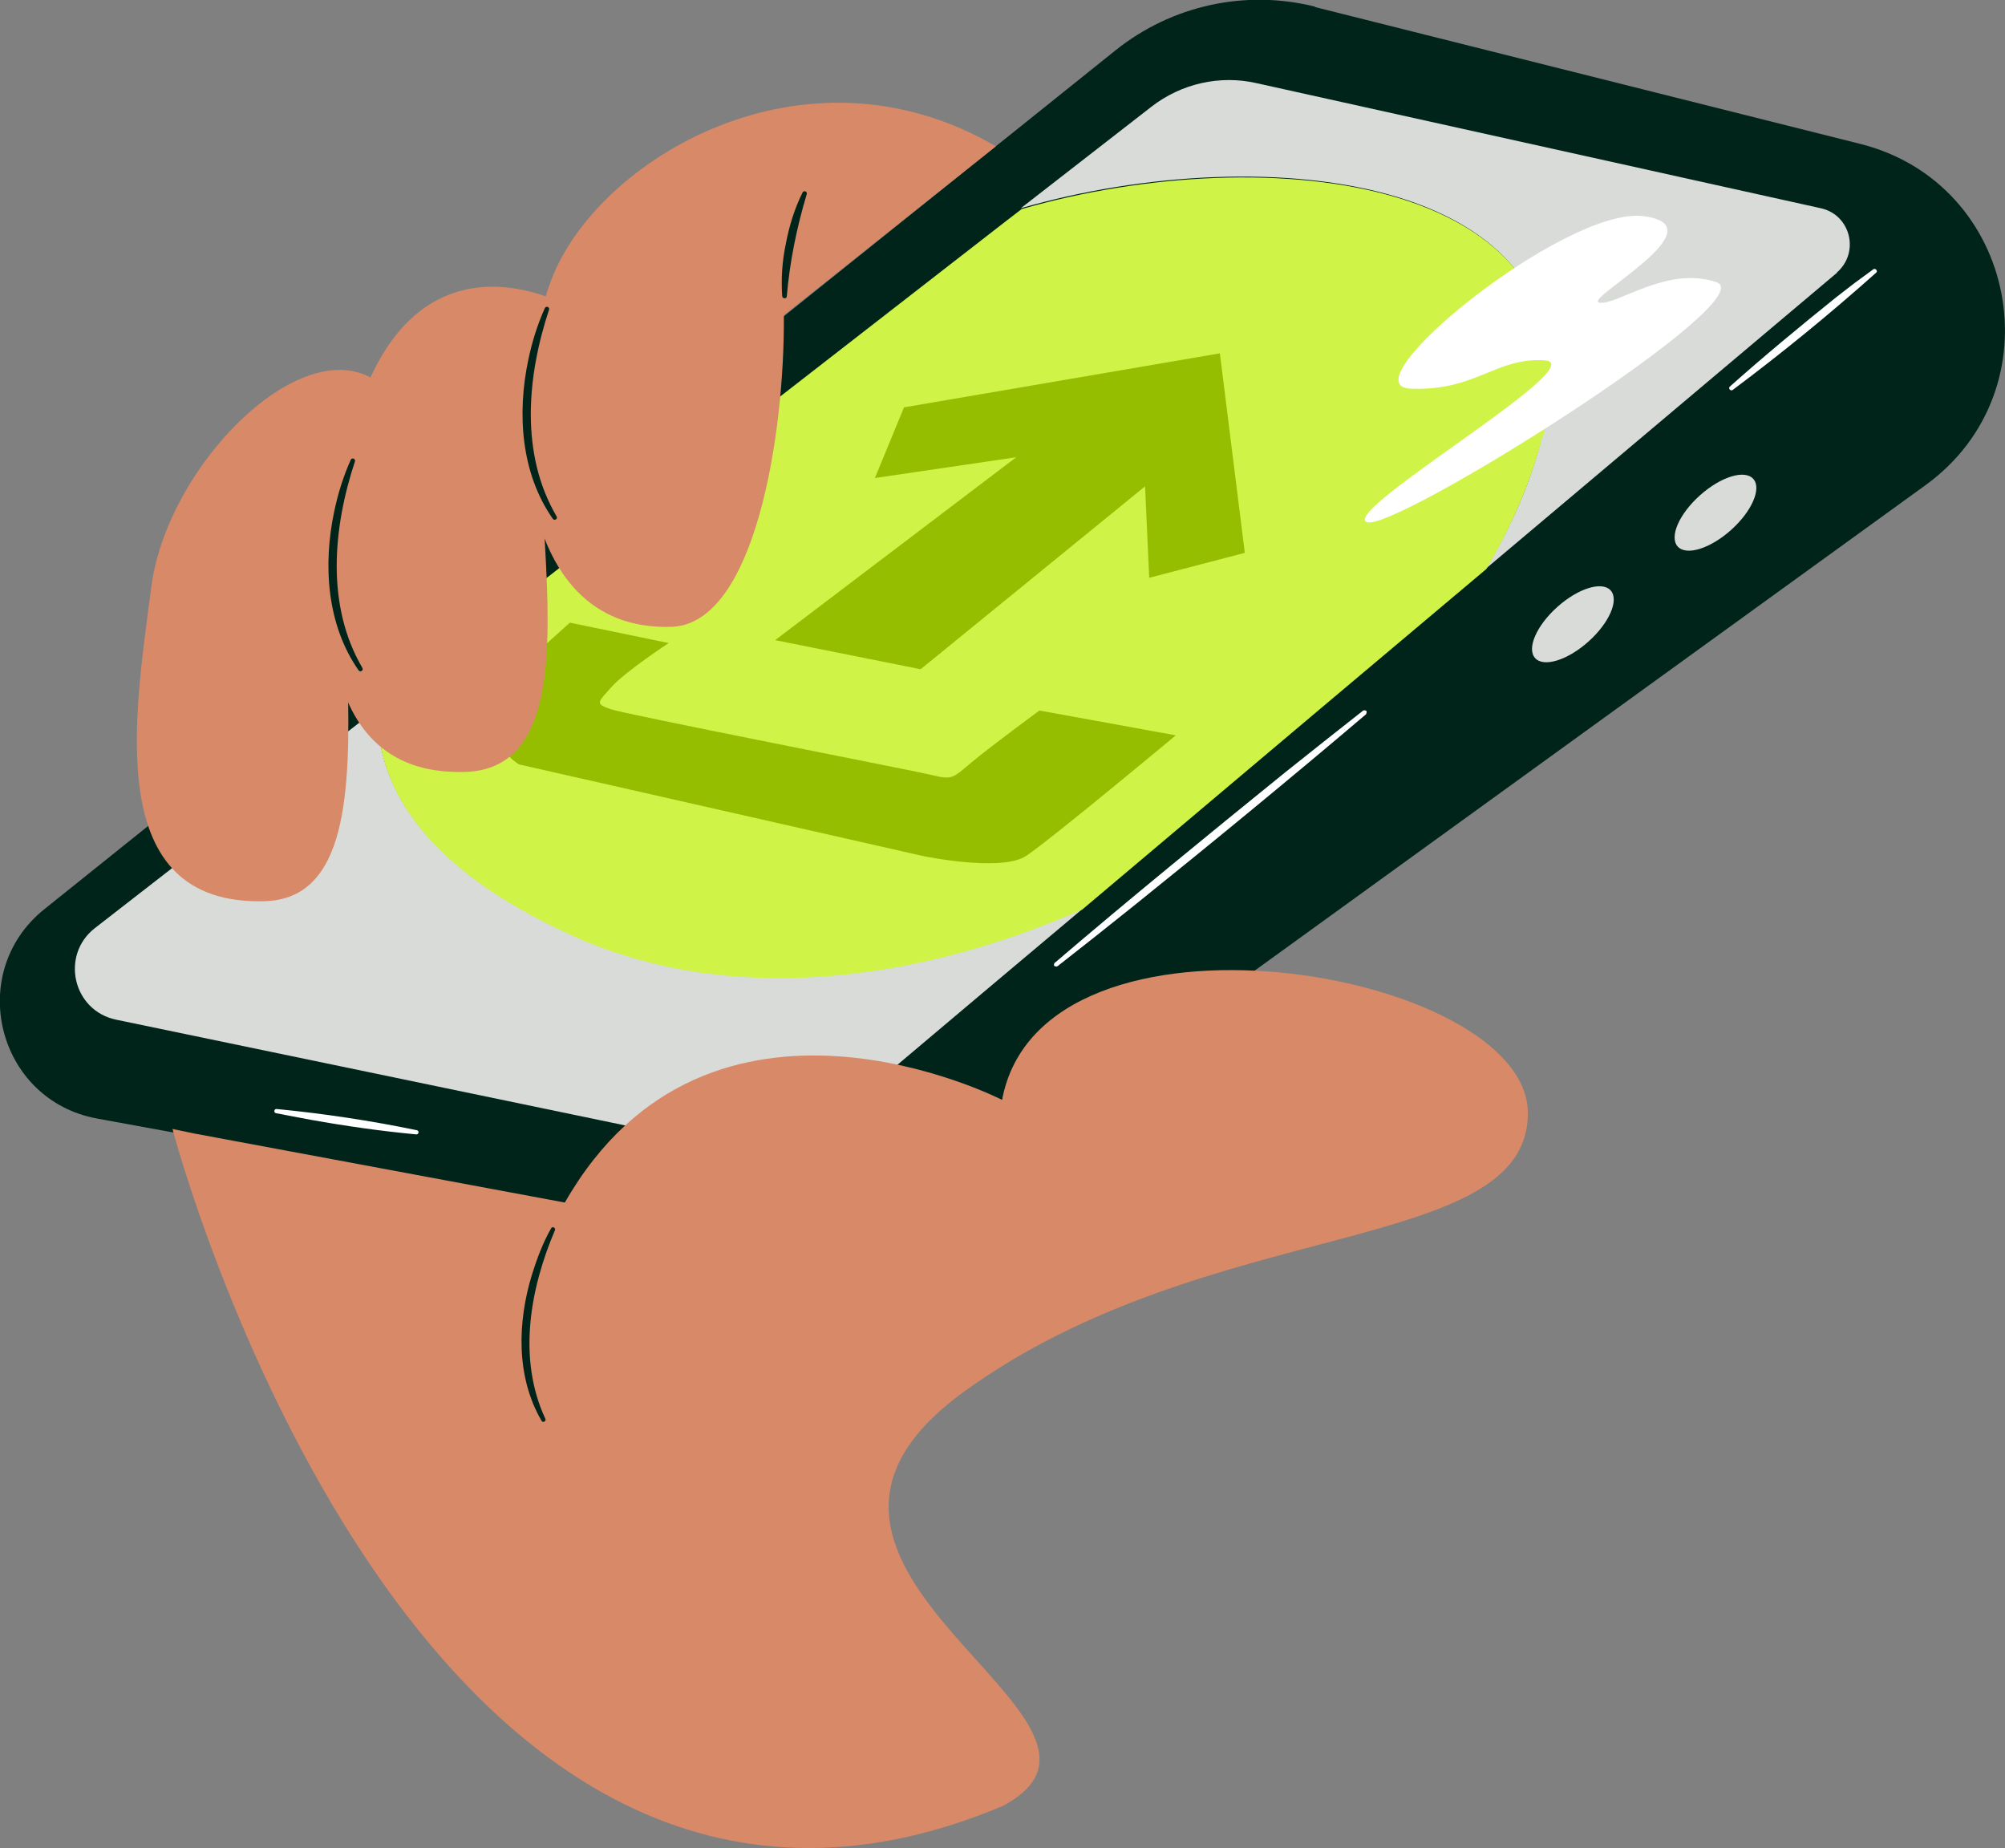 <svg id="Layer_2" xmlns="http://www.w3.org/2000/svg" version="1.1" viewBox="0 0 482.4 444.6"><rect x="0" y="0" width="482.4" height="444.6" fill="#808080" stroke="none"/><defs><style>.st0{fill:#d9dbd8}.st1{fill:#fff}.st2{fill:#96be00}.st5{fill:#d78968}.st6{fill:#00241a}</style></defs><g id="Layer_1-2"><path class="st6" d="m316.4 1.7 131.1 32.9c38 9.5 47.5 59.1 15.8 82.1L219.8 292.9c-8.5 6.2-19.2 8.6-29.6 6.7L23.4 269.1C-.7 264.7-8.4 234 10.7 218.7L268.4 12.1c13.5-10.8 31.2-14.7 48-10.5Z"/><path class="st0" d="m260.4 218.7-23.9 20.1-33.2 28c-9 7.5-20.9 10.6-32.4 8.2l-143-29.7c-10.4-2.2-13.4-15.5-5.1-22l68.1-52.9c-.5 17.4 9.6 37.6 46.8 54.5 37.1 16.8 82 11.6 122.7-6.3ZM442 65.6l-84.5 71.2c6.3-10.5 11-21.3 13.6-32.2 15.6-62.8-66.6-71.5-125.5-54.5L277 25.7c7.2-5.6 16.5-7.7 25.3-5.7l135.8 30.1c7.2 1.6 9.4 10.7 3.8 15.5Z"/><ellipse class="st0" cx="378.4" cy="150.1" rx="12.2" ry="5.6" transform="rotate(-41.8 378.522 150.095)"/><ellipse class="st0" cx="412.7" cy="123.3" rx="12.2" ry="5.6" transform="rotate(-41.8 412.772 123.265)"/><path d="M371.2 104.7c-2.7 10.8-7.4 21.7-13.6 32.2l-40.4 34-56.8 47.9c-40.7 17.9-85.6 23.1-122.7 6.3-37.2-16.9-47.3-37.1-46.8-54.5l61.9-48.1 89.1-69.2 3.9-3c58.9-17 141.1-8.3 125.5 54.5Z" style="fill:#cff347"/><path class="st5" d="M41.5 271.6s58.3 222.3 199.7 162.9c39.4-20.8-68.2-56.8-9.4-99.6 58.9-42.8 135.8-32.5 135.8-67.1s-116.9-54.6-126.5-3.2c0 0-70.4-36.2-105.2 24.7l-89.1-16.6-5.3-1.1Z"/><path class="st6" d="M133.5 296c-6 14.1-9 30.9-2.3 45.3.3.6-.6 1.1-.9.5-6.2-10.6-5.8-23.8-2.3-35.2 1.2-3.8 2.6-7.6 4.6-11.1.3-.6 1.2-.1.9.5Z"/><path class="st1" d="M328.7 171.8c-17.4 14.8-37.6 31.4-55.4 45.7l-9.4 7.5-9.4 7.4c-.2.2-.6.1-.8 0s-.1-.6 0-.7c17.4-14.9 37.5-31.3 55.4-45.8 4.6-3.7 14.1-11.2 18.8-14.9.2-.2.6-.1.8 0s.1.6 0 .7ZM66.6 266.8c11.3 1.1 22.6 2.8 33.7 5.1.6.1.5 1.1-.2 1-8.5-.8-16.9-2-25.3-3.5-2.5-.5-6-1.1-8.4-1.6-.6-.1-.5-1.1.2-1ZM451.4 65.6c-11.1 9.9-22.6 19.3-34.5 28.2-.5.4-1.2-.4-.7-.8 8.3-7.4 16.9-14.5 25.6-21.5l4.4-3.4 4.5-3.3c.5-.4 1.2.4.7.8ZM339.4 93.5c15.9.6 20.4-7.6 32.3-6.8s-49 36.1-42.9 38.9 96-53.6 84.2-57.7c-11.9-4.1-24.1 5.7-28.2 4.9s29.4-18.4 10.6-20.8-71.9 40.9-56 41.5Z"/><path class="st2" d="m217.5 98-7 17 34-5-58 44 35 7 54-44 1 22 23-6-6-48-76 13zM250 171s-11.3 8.3-16 12.2-4.7 4.5-9.6 3.3-73.8-14.6-77.5-15.9-3.2-1.5.2-5.3 13.8-10.6 13.8-10.6l-23.8-4.9-12.2 11s-6.7 9.8-5.5 15.3 5.5 7.8 5.5 7.8l97 22s19 4 25 0 36-29 36-29l-33-6Z"/><path class="st5" d="M93.9 94.7c-17-19.7-53.5 15.5-57.5 46.5s-12 76.8 27.4 75.6c39.4-1.3 3.5-101.8 30.1-122.1Z"/><path class="st5" d="M137.6 74.1s-40.9-24.5-54 33.7c-6.7 29.8-10.9 79.2 28.4 77.9s3.9-93.3 25.6-111.7Z"/><path class="st5" d="M188.6 75.9c.2 28.6-6.9 74.2-27 74.9-39.4 1.3-39.8-55-28.9-83.6s60.6-59 106.9-32l-51.1 40.7Z"/><path class="st6" d="M132.1 74.5c-5.3 16-7 34.7 1.8 49.7.4.6-.5 1.2-.9.6-7.7-11-8.6-25.4-5.9-38.2.9-4.3 2.2-8.5 4-12.5.3-.6 1.2-.2 1 .4ZM194.1 46.7c-2.4 8-4.1 16.3-4.8 24.6 0 .6-1 .6-1.1 0-.3-4.3 0-8.6.9-12.8.8-4.2 2.1-8.4 4-12.2.3-.6 1.2-.2 1 .4ZM85.4 111c-5.3 16-7 34.7 1.8 49.7.3.6-.5 1.1-.9.6-7.7-11-8.6-25.4-5.9-38.2.9-4.3 2.2-8.5 4-12.5.3-.6 1.2-.2 1 .4Z"/><ellipse cx="136.9" cy="225.9" rx="35.7" ry="18.6" style="fill:none"/></g></svg>
